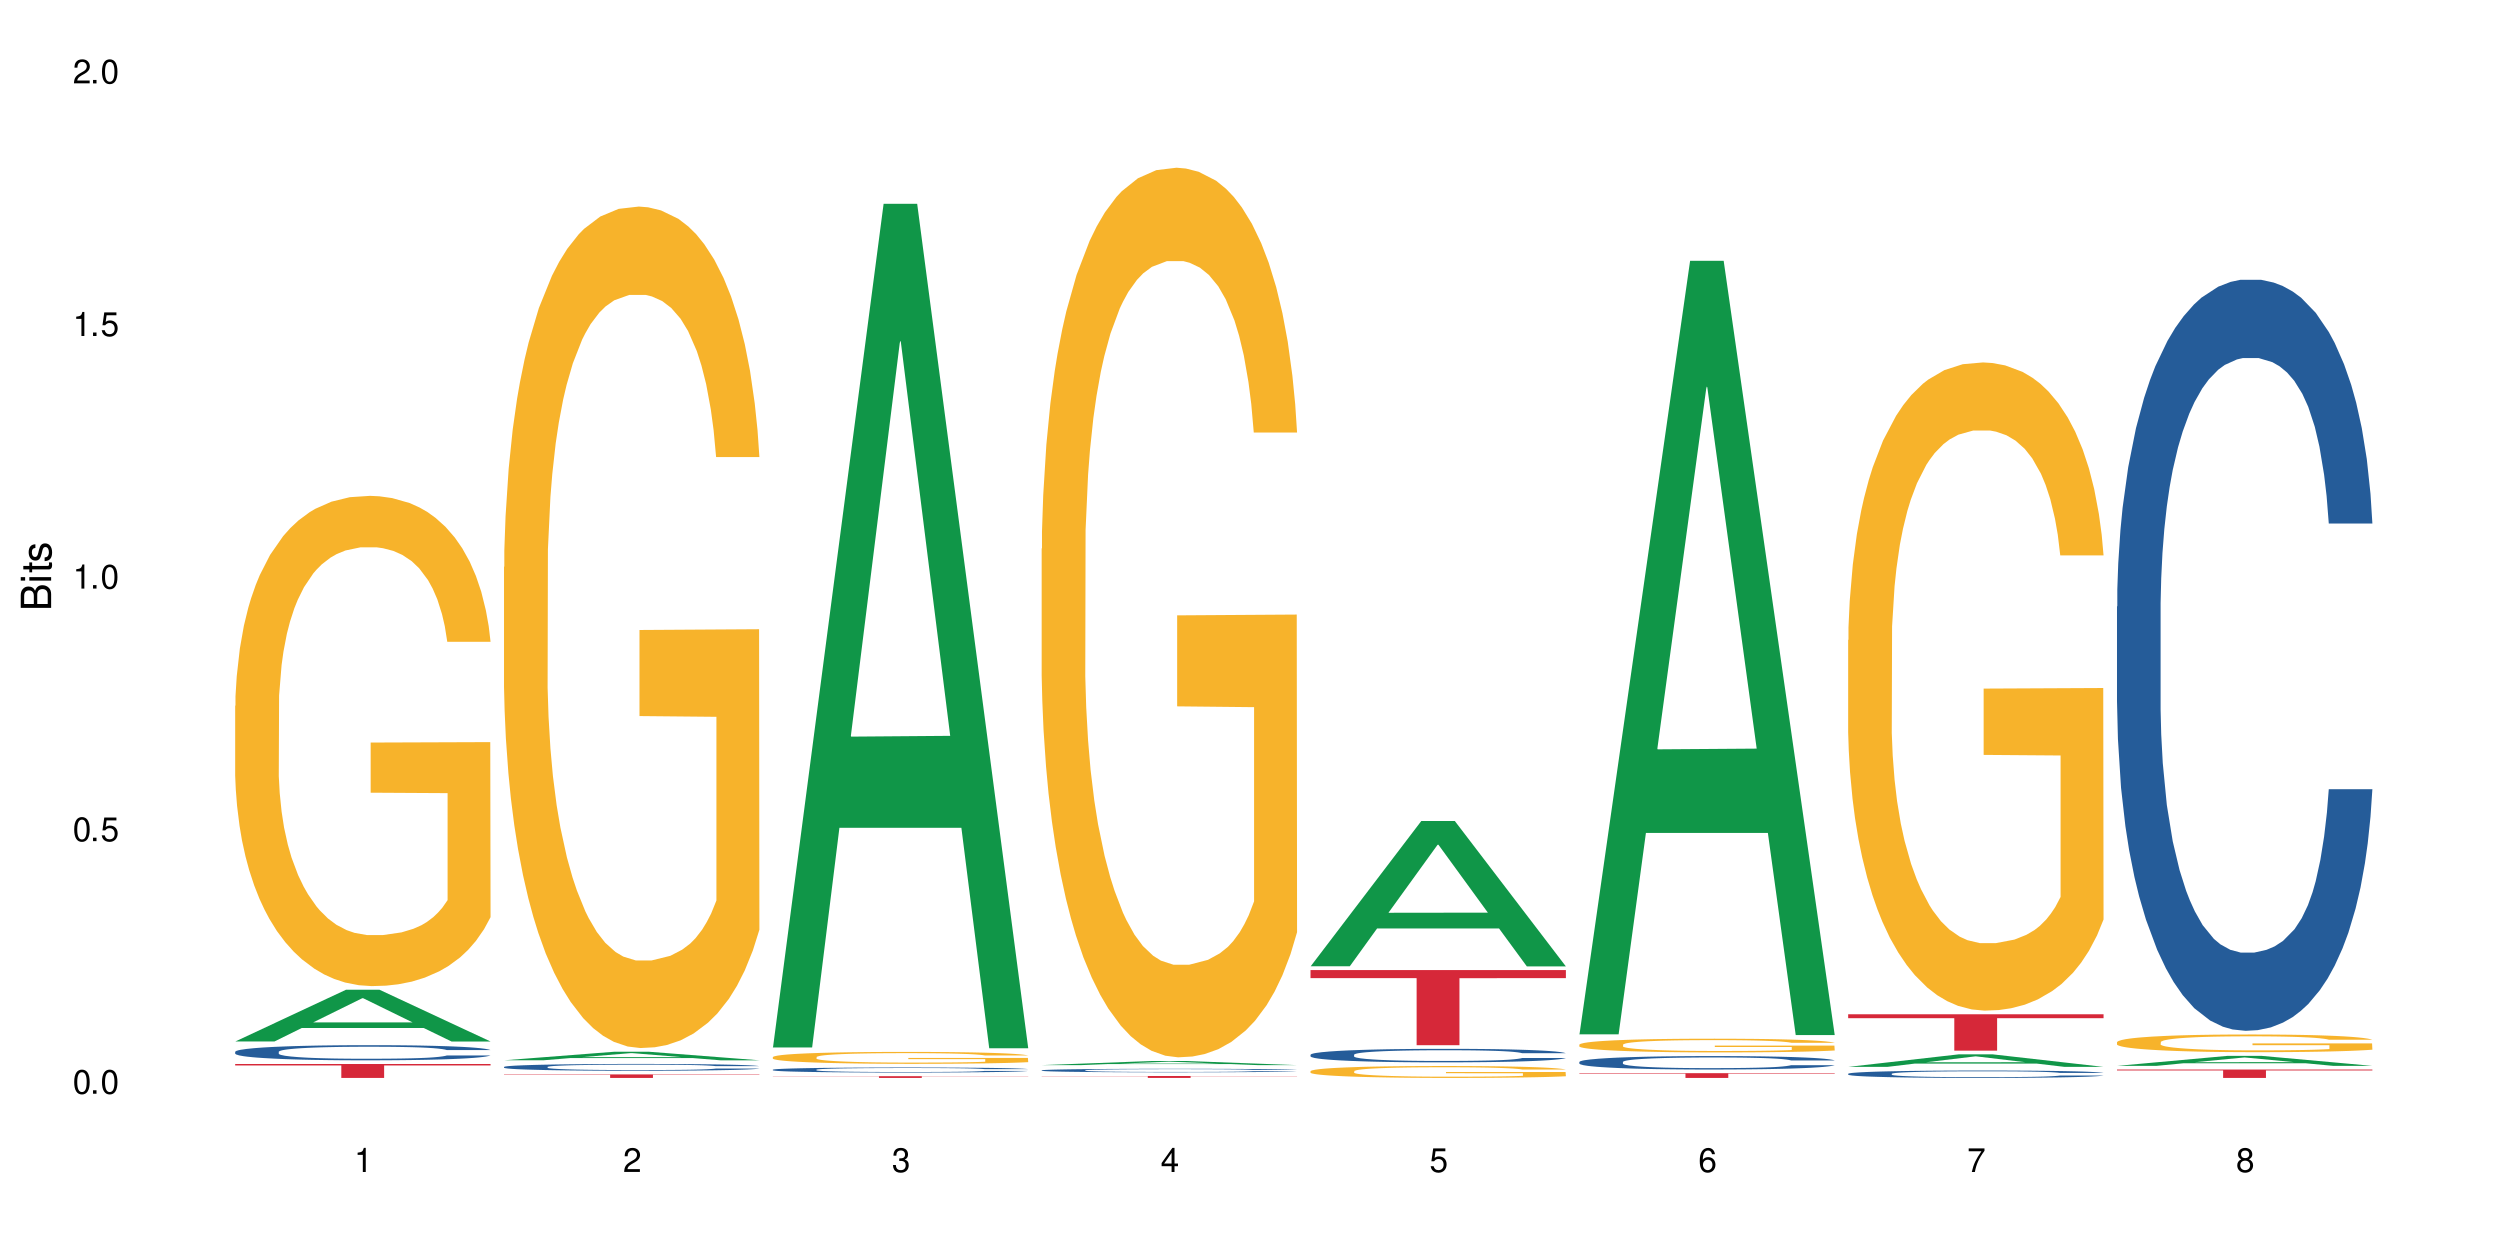 <?xml version="1.0" encoding="UTF-8"?>
<svg xmlns="http://www.w3.org/2000/svg" xmlns:xlink="http://www.w3.org/1999/xlink" width="720" height="360" viewBox="0 0 720 360">
<defs>
<g>
<g id="glyph-0-0">
</g>
<g id="glyph-0-1">
<path d="M 2.641 -6.938 C 2 -6.938 1.422 -6.656 1.078 -6.172 C 0.641 -5.562 0.406 -4.641 0.406 -3.359 C 0.406 -1.016 1.188 0.219 2.641 0.219 C 4.078 0.219 4.859 -1.016 4.859 -3.297 C 4.859 -4.641 4.656 -5.547 4.203 -6.172 C 3.844 -6.656 3.281 -6.938 2.641 -6.938 Z M 2.641 -6.188 C 3.547 -6.188 4 -5.25 4 -3.375 C 4 -1.406 3.562 -0.484 2.625 -0.484 C 1.734 -0.484 1.281 -1.438 1.281 -3.344 C 1.281 -5.25 1.734 -6.188 2.641 -6.188 Z M 2.641 -6.188 "/>
</g>
<g id="glyph-0-2">
<path d="M 1.828 -1 L 0.828 -1 L 0.828 0 L 1.828 0 Z M 1.828 -1 "/>
</g>
<g id="glyph-0-3">
<path d="M 4.562 -6.797 L 1.062 -6.797 L 0.547 -3.094 L 1.328 -3.094 C 1.719 -3.562 2.047 -3.734 2.578 -3.734 C 3.484 -3.734 4.062 -3.109 4.062 -2.094 C 4.062 -1.125 3.484 -0.531 2.578 -0.531 C 1.828 -0.531 1.375 -0.906 1.188 -1.672 L 0.328 -1.672 C 0.453 -1.109 0.547 -0.844 0.75 -0.594 C 1.125 -0.078 1.828 0.219 2.594 0.219 C 3.969 0.219 4.922 -0.781 4.922 -2.219 C 4.922 -3.562 4.031 -4.484 2.719 -4.484 C 2.25 -4.484 1.859 -4.359 1.469 -4.062 L 1.734 -5.969 L 4.562 -5.969 Z M 4.562 -6.797 "/>
</g>
<g id="glyph-0-4">
<path d="M 2.484 -4.938 L 2.484 0 L 3.328 0 L 3.328 -6.938 L 2.766 -6.938 C 2.469 -5.875 2.281 -5.734 0.984 -5.562 L 0.984 -4.938 Z M 2.484 -4.938 "/>
</g>
<g id="glyph-0-5">
<path d="M 4.859 -0.828 L 1.281 -0.828 C 1.359 -1.406 1.672 -1.781 2.5 -2.281 L 3.469 -2.828 C 4.406 -3.344 4.906 -4.062 4.906 -4.906 C 4.906 -5.484 4.672 -6.031 4.266 -6.406 C 3.859 -6.766 3.375 -6.938 2.719 -6.938 C 1.859 -6.938 1.219 -6.625 0.844 -6.031 C 0.609 -5.672 0.5 -5.234 0.484 -4.531 L 1.328 -4.531 C 1.359 -5.016 1.406 -5.281 1.531 -5.516 C 1.75 -5.938 2.188 -6.203 2.703 -6.203 C 3.469 -6.203 4.031 -5.641 4.031 -4.891 C 4.031 -4.344 3.719 -3.859 3.125 -3.516 L 2.234 -3 C 0.812 -2.172 0.406 -1.531 0.328 -0.016 L 4.859 -0.016 Z M 4.859 -0.828 "/>
</g>
<g id="glyph-0-6">
<path d="M 2.125 -3.188 L 2.578 -3.188 C 3.5 -3.188 3.984 -2.766 3.984 -1.922 C 3.984 -1.062 3.469 -0.531 2.594 -0.531 C 1.656 -0.531 1.203 -1 1.156 -2.016 L 0.312 -2.016 C 0.344 -1.453 0.438 -1.094 0.609 -0.781 C 0.953 -0.109 1.625 0.219 2.547 0.219 C 3.953 0.219 4.859 -0.625 4.859 -1.938 C 4.859 -2.828 4.516 -3.297 3.703 -3.594 C 4.344 -3.844 4.656 -4.328 4.656 -5.031 C 4.656 -6.219 3.875 -6.938 2.578 -6.938 C 1.203 -6.938 0.484 -6.172 0.453 -4.703 L 1.297 -4.703 C 1.312 -5.125 1.344 -5.359 1.453 -5.578 C 1.641 -5.969 2.062 -6.203 2.594 -6.203 C 3.344 -6.203 3.797 -5.75 3.797 -5 C 3.797 -4.516 3.609 -4.219 3.25 -4.047 C 3.016 -3.953 2.703 -3.922 2.125 -3.906 Z M 2.125 -3.188 "/>
</g>
<g id="glyph-0-7">
<path d="M 3.141 -1.672 L 3.141 0 L 3.984 0 L 3.984 -1.672 L 4.984 -1.672 L 4.984 -2.438 L 3.984 -2.438 L 3.984 -6.938 L 3.359 -6.938 L 0.266 -2.578 L 0.266 -1.672 Z M 3.141 -2.438 L 1 -2.438 L 3.141 -5.5 Z M 3.141 -2.438 "/>
</g>
<g id="glyph-0-8">
<path d="M 4.781 -5.125 C 4.609 -6.266 3.891 -6.938 2.844 -6.938 C 2.094 -6.938 1.422 -6.578 1.031 -5.953 C 0.594 -5.266 0.406 -4.422 0.406 -3.172 C 0.406 -2 0.578 -1.25 0.984 -0.641 C 1.359 -0.078 1.953 0.219 2.703 0.219 C 3.984 0.219 4.922 -0.75 4.922 -2.094 C 4.922 -3.375 4.062 -4.281 2.844 -4.281 C 2.172 -4.281 1.641 -4.031 1.281 -3.516 C 1.281 -5.234 1.828 -6.188 2.797 -6.188 C 3.391 -6.188 3.797 -5.797 3.938 -5.125 Z M 2.734 -3.531 C 3.547 -3.531 4.062 -2.953 4.062 -2.031 C 4.062 -1.156 3.484 -0.531 2.703 -0.531 C 1.922 -0.531 1.328 -1.188 1.328 -2.078 C 1.328 -2.938 1.906 -3.531 2.734 -3.531 Z M 2.734 -3.531 "/>
</g>
<g id="glyph-0-9">
<path d="M 4.984 -6.797 L 0.438 -6.797 L 0.438 -5.969 L 4.109 -5.969 C 2.5 -3.656 1.828 -2.234 1.328 0 L 2.219 0 C 2.594 -2.172 3.453 -4.047 4.984 -6.094 Z M 4.984 -6.797 "/>
</g>
<g id="glyph-0-10">
<path d="M 3.75 -3.656 C 4.469 -4.094 4.688 -4.438 4.688 -5.078 C 4.688 -6.172 3.844 -6.938 2.641 -6.938 C 1.438 -6.938 0.594 -6.172 0.594 -5.094 C 0.594 -4.438 0.812 -4.094 1.516 -3.656 C 0.734 -3.266 0.359 -2.703 0.359 -1.922 C 0.359 -0.656 1.281 0.219 2.641 0.219 C 3.984 0.219 4.922 -0.656 4.922 -1.922 C 4.922 -2.703 4.531 -3.266 3.75 -3.656 Z M 2.641 -6.188 C 3.359 -6.188 3.812 -5.75 3.812 -5.062 C 3.812 -4.406 3.344 -3.984 2.641 -3.984 C 1.922 -3.984 1.453 -4.406 1.453 -5.078 C 1.453 -5.75 1.922 -6.188 2.641 -6.188 Z M 2.641 -3.266 C 3.484 -3.266 4.062 -2.719 4.062 -1.906 C 4.062 -1.078 3.484 -0.531 2.625 -0.531 C 1.797 -0.531 1.219 -1.094 1.219 -1.906 C 1.219 -2.719 1.781 -3.266 2.641 -3.266 Z M 2.641 -3.266 "/>
</g>
<g id="glyph-1-0">
</g>
<g id="glyph-1-1">
<path d="M 0 -0.953 L 0 -4.891 C 0 -5.719 -0.234 -6.344 -0.734 -6.797 C -1.188 -7.234 -1.812 -7.469 -2.5 -7.469 C -3.547 -7.469 -4.188 -7 -4.625 -5.875 C -4.984 -6.688 -5.625 -7.094 -6.531 -7.094 C -7.172 -7.094 -7.734 -6.859 -8.141 -6.391 C -8.562 -5.922 -8.75 -5.344 -8.75 -4.5 L -8.75 -0.953 Z M -4.984 -2.062 L -7.766 -2.062 L -7.766 -4.219 C -7.766 -4.844 -7.688 -5.203 -7.453 -5.5 C -7.219 -5.812 -6.859 -5.969 -6.375 -5.969 C -5.891 -5.969 -5.531 -5.812 -5.297 -5.5 C -5.062 -5.203 -4.984 -4.844 -4.984 -4.219 Z M -0.984 -2.062 L -4 -2.062 L -4 -4.781 C -4 -5.766 -3.438 -6.359 -2.484 -6.359 C -1.547 -6.359 -0.984 -5.766 -0.984 -4.781 Z M -0.984 -2.062 "/>
</g>
<g id="glyph-1-2">
<path d="M -6.281 -1.797 L -6.281 -0.797 L 0 -0.797 L 0 -1.797 Z M -8.75 -1.797 L -8.75 -0.797 L -7.484 -0.797 L -7.484 -1.797 Z M -8.75 -1.797 "/>
</g>
<g id="glyph-1-3">
<path d="M -6.281 -3.047 L -6.281 -2.016 L -8.016 -2.016 L -8.016 -1.016 L -6.281 -1.016 L -6.281 -0.172 L -5.469 -0.172 L -5.469 -1.016 L -0.719 -1.016 C -0.078 -1.016 0.281 -1.453 0.281 -2.234 C 0.281 -2.5 0.25 -2.719 0.188 -3.047 L -0.641 -3.047 C -0.609 -2.906 -0.594 -2.766 -0.594 -2.562 C -0.594 -2.141 -0.719 -2.016 -1.156 -2.016 L -5.469 -2.016 L -5.469 -3.047 Z M -6.281 -3.047 "/>
</g>
<g id="glyph-1-4">
<path d="M -4.531 -5.25 C -5.766 -5.25 -6.469 -4.422 -6.469 -2.969 C -6.469 -1.516 -5.719 -0.562 -4.547 -0.562 C -3.562 -0.562 -3.094 -1.062 -2.734 -2.562 L -2.516 -3.484 C -2.344 -4.188 -2.094 -4.469 -1.641 -4.469 C -1.047 -4.469 -0.641 -3.875 -0.641 -3 C -0.641 -2.453 -0.797 -2 -1.062 -1.75 C -1.25 -1.594 -1.422 -1.531 -1.875 -1.469 L -1.875 -0.406 C -0.422 -0.453 0.281 -1.266 0.281 -2.922 C 0.281 -4.5 -0.5 -5.516 -1.719 -5.516 C -2.656 -5.516 -3.172 -4.984 -3.469 -3.734 L -3.703 -2.766 C -3.891 -1.953 -4.156 -1.609 -4.594 -1.609 C -5.188 -1.609 -5.547 -2.125 -5.547 -2.938 C -5.547 -3.75 -5.203 -4.172 -4.531 -4.203 Z M -4.531 -5.25 "/>
</g>
</g>
</defs>
<rect x="-72" y="-36" width="864" height="432" fill="rgb(100%, 100%, 100%)" fill-opacity="1"/>
<path fill-rule="nonzero" fill="rgb(6.275%, 58.824%, 28.235%)" fill-opacity="1" d="M 67.73 299.945 L 67.809 299.93 L 99.637 285.051 L 109.301 285.051 L 141.281 299.957 L 130.047 299.957 L 122.031 296.066 L 86.906 296.066 L 79.047 299.945 L 67.73 299.945 L 90.285 294.457 L 118.809 294.445 L 104.586 287.488 L 104.43 287.473 L 104.27 287.516 L 90.207 294.445 L 90.285 294.457 Z M 67.73 299.945 "/>
<path fill-rule="nonzero" fill="rgb(14.51%, 36.078%, 60%)" fill-opacity="1" d="M 67.73 302.91 L 67.82 302.906 L 67.82 302.809 L 68.09 302.656 L 68.719 302.465 L 69.344 302.336 L 70.961 302.098 L 73.203 301.871 L 75.535 301.695 L 77.238 301.594 L 78.766 301.512 L 82.262 301.367 L 84.504 301.289 L 86.926 301.223 L 89.887 301.156 L 92.039 301.113 L 96.883 301.051 L 100.469 301.023 L 103.25 301.012 L 109.262 301.012 L 112.848 301.027 L 115.449 301.047 L 118.32 301.078 L 120.742 301.113 L 124.957 301.203 L 128.727 301.312 L 130.43 301.379 L 133.121 301.5 L 135.184 301.621 L 136.617 301.727 L 138.234 301.871 L 139.668 302.051 L 140.746 302.254 L 141.281 302.426 L 128.727 302.426 L 128.098 302.266 L 127.379 302.145 L 126.035 301.98 L 124.688 301.863 L 122.805 301.75 L 121.102 301.672 L 118.77 301.598 L 116.707 301.551 L 114.555 301.512 L 112.488 301.488 L 108.543 301.465 L 103.969 301.465 L 102.266 301.473 L 98.766 301.504 L 96.883 301.535 L 94.191 301.59 L 92.309 301.641 L 90.066 301.719 L 88.539 301.789 L 86.656 301.891 L 85.312 301.984 L 83.785 302.117 L 82.891 302.215 L 82.082 302.328 L 81.363 302.457 L 80.828 302.598 L 80.469 302.746 L 80.289 302.891 L 80.289 303.508 L 80.469 303.652 L 80.918 303.816 L 82.082 304.062 L 83.785 304.273 L 85.762 304.441 L 87.645 304.559 L 88.719 304.617 L 90.156 304.68 L 92.398 304.758 L 95.629 304.84 L 97.512 304.871 L 100.383 304.902 L 103.34 304.918 L 107.289 304.918 L 110.785 304.902 L 113.117 304.883 L 115.539 304.852 L 118.859 304.785 L 120.922 304.719 L 122.715 304.645 L 124.062 304.566 L 124.957 304.504 L 126.305 304.379 L 127.379 304.246 L 128.188 304.105 L 128.727 303.969 L 141.281 303.969 L 140.746 304.129 L 139.938 304.285 L 139.129 304.402 L 137.875 304.539 L 136.441 304.664 L 134.375 304.805 L 132.672 304.895 L 130.43 304.996 L 128.367 305.07 L 126.125 305.137 L 122.805 305.219 L 120.652 305.258 L 118.32 305.293 L 115.539 305.324 L 112.043 305.355 L 108.273 305.371 L 104.777 305.375 L 101.008 305.367 L 98.227 305.352 L 94.551 305.312 L 89.977 305.242 L 86.656 305.168 L 84.055 305.09 L 81.812 305.012 L 79.301 304.902 L 76.074 304.727 L 74.098 304.594 L 72.754 304.48 L 71.23 304.324 L 70.152 304.184 L 68.898 303.961 L 68 303.68 L 67.73 303.461 Z M 67.73 302.91 "/>
<path fill-rule="nonzero" fill="rgb(96.863%, 70.196%, 16.863%)" fill-opacity="1" d="M 67.73 203.281 L 67.82 203.152 L 67.82 200.574 L 68.18 194.77 L 69.078 186.777 L 70.242 180.199 L 71.5 175.043 L 72.305 172.336 L 73.652 168.465 L 74.816 165.629 L 77.777 159.828 L 81.543 154.41 L 83.609 152.09 L 85.941 149.898 L 89.258 147.449 L 90.785 146.547 L 95.449 144.484 L 100.738 143.191 L 106.57 142.805 L 109.262 142.934 L 112.938 143.449 L 117.961 144.871 L 120.832 146.16 L 123.074 147.449 L 125.406 149.125 L 128.277 151.703 L 130.969 154.797 L 133.121 157.895 L 135.273 161.762 L 137.066 165.887 L 138.594 170.398 L 139.938 175.816 L 140.746 180.328 L 141.281 184.844 L 128.816 184.844 L 128.098 180.328 L 127.289 176.848 L 125.945 172.594 L 124.598 169.496 L 123.254 167.047 L 120.742 163.695 L 118.59 161.633 L 115.898 159.828 L 113.297 158.668 L 110.336 157.895 L 108.543 157.637 L 103.789 157.637 L 99.484 158.539 L 96.973 159.57 L 95.18 160.602 L 92.668 162.535 L 91.141 164.082 L 90.246 165.113 L 87.555 169.109 L 85.762 172.723 L 84.773 175.172 L 83.52 179.039 L 82.621 182.52 L 81.633 187.68 L 81.098 191.547 L 80.379 200.316 L 80.289 223.523 L 80.559 228.426 L 81.098 233.711 L 81.812 238.352 L 82.891 243.254 L 83.965 246.992 L 85.852 252.02 L 87.465 255.375 L 88.719 257.566 L 91.141 261.047 L 92.129 262.207 L 94.461 264.527 L 96.883 266.336 L 99.844 267.883 L 102.086 268.656 L 105.672 269.301 L 110.246 269.301 L 115.629 268.527 L 119.039 267.496 L 121.371 266.465 L 122.895 265.559 L 124.777 264.141 L 126.125 262.852 L 127.379 261.434 L 128.906 259.242 L 128.906 228.426 L 106.75 228.297 L 106.75 213.855 L 141.195 213.727 L 141.281 264.141 L 139.398 267.625 L 137.066 270.977 L 134.824 273.555 L 132.492 275.746 L 129.176 278.195 L 126.484 279.746 L 122.355 281.551 L 118.59 282.711 L 114.645 283.484 L 111.145 283.871 L 107.02 284 L 103.34 283.742 L 99.395 282.969 L 96.254 281.938 L 93.383 280.648 L 90.516 278.969 L 86.926 276.262 L 84.594 274.07 L 82.172 271.363 L 79.75 268.141 L 77.598 264.656 L 76.164 261.949 L 74.727 258.855 L 73.203 254.988 L 71.766 250.602 L 70.691 246.605 L 69.703 242.094 L 68.988 237.836 L 68.27 232.035 L 67.91 227.395 L 67.73 223.395 Z M 67.73 203.281 "/>
<path fill-rule="nonzero" fill="rgb(83.922%, 15.686%, 22.353%)" fill-opacity="1" d="M 67.73 306.426 L 141.281 306.426 L 141.281 306.855 L 110.629 306.859 L 110.629 310.445 L 98.297 310.445 L 98.297 306.863 L 98.117 306.855 L 67.73 306.855 Z M 67.73 306.426 "/>
<path fill-rule="nonzero" fill="rgb(6.275%, 58.824%, 28.235%)" fill-opacity="1" d="M 145.156 305.363 L 145.234 305.359 L 177.059 302.891 L 186.723 302.891 L 218.707 305.367 L 207.469 305.367 L 199.453 304.719 L 164.328 304.719 L 156.469 305.363 L 145.156 305.363 L 167.707 304.453 L 196.23 304.449 L 182.008 303.293 L 181.852 303.293 L 181.695 303.297 L 167.629 304.449 L 167.707 304.453 Z M 145.156 305.363 "/>
<path fill-rule="nonzero" fill="rgb(14.51%, 36.078%, 60%)" fill-opacity="1" d="M 145.156 307.27 L 145.242 307.27 L 145.242 307.227 L 145.512 307.156 L 146.141 307.07 L 146.77 307.012 L 148.383 306.906 L 150.625 306.805 L 152.957 306.727 L 154.664 306.68 L 156.188 306.645 L 159.684 306.578 L 161.93 306.543 L 164.352 306.512 L 167.309 306.484 L 169.461 306.465 L 174.305 306.438 L 177.895 306.422 L 180.676 306.418 L 186.684 306.418 L 190.273 306.426 L 192.875 306.434 L 195.742 306.449 L 198.164 306.465 L 202.383 306.504 L 206.148 306.555 L 207.852 306.582 L 210.543 306.637 L 212.605 306.691 L 214.043 306.738 L 215.656 306.805 L 217.094 306.887 L 218.168 306.977 L 218.707 307.055 L 206.148 307.055 L 205.52 306.984 L 204.805 306.926 L 203.457 306.855 L 202.113 306.801 L 200.23 306.75 L 198.523 306.715 L 196.191 306.68 L 194.129 306.66 L 191.977 306.645 L 189.914 306.633 L 185.969 306.621 L 181.391 306.621 L 179.688 306.625 L 176.191 306.641 L 174.305 306.652 L 171.613 306.68 L 169.73 306.703 L 167.488 306.738 L 165.965 306.766 L 164.082 306.812 L 162.734 306.855 L 161.211 306.914 L 160.312 306.961 L 159.508 307.008 L 158.789 307.07 L 158.25 307.133 L 157.891 307.199 L 157.711 307.262 L 157.711 307.539 L 157.891 307.605 L 158.34 307.68 L 159.508 307.789 L 161.211 307.883 L 163.184 307.957 L 165.066 308.012 L 166.145 308.039 L 167.578 308.066 L 169.82 308.102 L 173.051 308.137 L 174.934 308.152 L 177.805 308.168 L 180.766 308.172 L 184.711 308.172 L 188.211 308.168 L 190.543 308.156 L 192.965 308.145 L 196.281 308.113 L 198.344 308.086 L 200.141 308.051 L 201.484 308.016 L 202.383 307.988 L 203.727 307.934 L 204.805 307.871 L 205.609 307.809 L 206.148 307.746 L 218.707 307.746 L 218.168 307.82 L 217.359 307.891 L 216.555 307.941 L 215.297 308.004 L 213.863 308.059 L 211.801 308.121 L 210.094 308.164 L 207.852 308.207 L 205.789 308.242 L 203.547 308.273 L 200.23 308.309 L 198.074 308.324 L 195.742 308.344 L 192.965 308.355 L 189.465 308.367 L 185.699 308.375 L 182.199 308.379 L 178.434 308.375 L 175.652 308.367 L 171.973 308.352 L 167.398 308.32 L 164.082 308.285 L 161.48 308.25 L 159.238 308.215 L 156.727 308.168 L 153.496 308.086 L 151.523 308.027 L 150.176 307.977 L 148.652 307.906 L 147.574 307.844 L 146.32 307.742 L 145.422 307.617 L 145.156 307.52 Z M 145.156 307.27 "/>
<path fill-rule="nonzero" fill="rgb(96.863%, 70.196%, 16.863%)" fill-opacity="1" d="M 145.156 163.289 L 145.242 163.066 L 145.242 158.641 L 145.602 148.68 L 146.5 134.957 L 147.664 123.672 L 148.922 114.816 L 149.73 110.172 L 151.074 103.531 L 152.242 98.66 L 155.199 88.703 L 158.969 79.406 L 161.031 75.422 L 163.363 71.66 L 166.684 67.453 L 168.207 65.906 L 172.871 62.363 L 178.164 60.152 L 183.992 59.488 L 186.684 59.707 L 190.363 60.594 L 195.387 63.027 L 198.254 65.242 L 200.496 67.453 L 202.828 70.332 L 205.699 74.758 L 208.391 80.07 L 210.543 85.383 L 212.695 92.023 L 214.492 99.105 L 216.016 106.852 L 217.359 116.145 L 218.168 123.891 L 218.707 131.641 L 206.238 131.641 L 205.52 123.891 L 204.715 117.918 L 203.367 110.613 L 202.023 105.301 L 200.676 101.098 L 198.164 95.34 L 196.012 91.801 L 193.32 88.703 L 190.723 86.711 L 187.762 85.383 L 185.969 84.941 L 181.211 84.941 L 176.906 86.488 L 174.395 88.258 L 172.602 90.031 L 170.09 93.352 L 168.566 96.004 L 167.668 97.777 L 164.977 104.637 L 163.184 110.836 L 162.195 115.039 L 160.941 121.68 L 160.043 127.656 L 159.059 136.508 L 158.52 143.148 L 157.801 158.199 L 157.711 198.035 L 157.98 206.445 L 158.52 215.52 L 159.238 223.488 L 160.312 231.898 L 161.391 238.316 L 163.273 246.949 L 164.887 252.703 L 166.145 256.465 L 168.566 262.441 L 169.551 264.434 L 171.883 268.418 L 174.305 271.516 L 177.266 274.172 L 179.508 275.5 L 183.098 276.605 L 187.672 276.605 L 193.055 275.277 L 196.461 273.508 L 198.793 271.738 L 200.32 270.188 L 202.203 267.754 L 203.547 265.539 L 204.805 263.105 L 206.328 259.344 L 206.328 206.445 L 184.172 206.227 L 184.172 181.438 L 218.617 181.215 L 218.707 267.754 L 216.824 273.73 L 214.492 279.484 L 212.25 283.91 L 209.918 287.672 L 206.598 291.879 L 203.906 294.531 L 199.781 297.633 L 196.012 299.625 L 192.066 300.953 L 188.566 301.617 L 184.441 301.836 L 180.766 301.395 L 176.816 300.066 L 173.68 298.297 L 170.809 296.082 L 167.938 293.203 L 164.352 288.559 L 162.016 284.793 L 159.594 280.148 L 157.172 274.613 L 155.02 268.637 L 153.586 263.992 L 152.152 258.68 L 150.625 252.039 L 149.191 244.516 L 148.113 237.652 L 147.129 229.906 L 146.41 222.602 L 145.691 212.645 L 145.332 204.676 L 145.156 197.816 Z M 145.156 163.289 "/>
<path fill-rule="nonzero" fill="rgb(83.922%, 15.686%, 22.353%)" fill-opacity="1" d="M 145.156 309.43 L 218.707 309.43 L 218.707 309.539 L 188.051 309.539 L 188.051 310.445 L 175.719 310.445 L 175.719 309.539 L 145.156 309.539 Z M 145.156 309.43 "/>
<path fill-rule="nonzero" fill="rgb(6.275%, 58.824%, 28.235%)" fill-opacity="1" d="M 222.578 301.668 L 222.656 301.438 L 254.48 58.691 L 264.148 58.691 L 296.129 301.895 L 284.895 301.895 L 276.879 238.41 L 241.75 238.41 L 233.895 301.668 L 222.578 301.668 L 245.129 212.148 L 273.656 211.922 L 259.434 98.426 L 259.273 98.195 L 259.117 98.883 L 245.051 211.922 L 245.129 212.148 Z M 222.578 301.668 "/>
<path fill-rule="nonzero" fill="rgb(14.51%, 36.078%, 60%)" fill-opacity="1" d="M 222.578 308.07 L 222.668 308.066 L 222.668 308.035 L 222.938 307.984 L 223.562 307.922 L 224.191 307.879 L 225.809 307.801 L 228.051 307.727 L 230.383 307.668 L 232.086 307.633 L 233.609 307.605 L 237.109 307.555 L 239.352 307.531 L 241.773 307.508 L 244.734 307.484 L 246.887 307.473 L 251.73 307.453 L 255.316 307.441 L 258.098 307.438 L 264.109 307.438 L 267.695 307.445 L 270.297 307.449 L 273.168 307.461 L 275.59 307.473 L 279.805 307.504 L 283.57 307.539 L 285.277 307.559 L 287.969 307.602 L 290.031 307.641 L 291.465 307.676 L 293.082 307.727 L 294.516 307.785 L 295.59 307.852 L 296.129 307.91 L 283.57 307.91 L 282.945 307.855 L 282.227 307.816 L 280.883 307.762 L 279.535 307.723 L 277.652 307.684 L 275.949 307.66 L 273.617 307.633 L 271.551 307.617 L 269.398 307.605 L 267.336 307.598 L 263.391 307.59 L 258.816 307.59 L 257.109 307.594 L 253.613 307.602 L 251.73 307.613 L 249.039 307.629 L 247.156 307.648 L 244.914 307.676 L 243.387 307.695 L 241.504 307.73 L 240.16 307.762 L 238.633 307.805 L 237.738 307.84 L 236.93 307.875 L 236.211 307.918 L 235.672 307.965 L 235.316 308.016 L 235.137 308.062 L 235.137 308.27 L 235.316 308.316 L 235.762 308.371 L 236.93 308.453 L 238.633 308.523 L 240.605 308.578 L 242.492 308.617 L 243.566 308.637 L 245.004 308.66 L 247.246 308.684 L 250.473 308.711 L 252.355 308.723 L 255.227 308.734 L 258.188 308.738 L 262.133 308.738 L 265.633 308.734 L 267.965 308.727 L 270.387 308.715 L 273.707 308.691 L 275.77 308.672 L 277.562 308.648 L 278.906 308.621 L 279.805 308.602 L 281.148 308.559 L 282.227 308.516 L 283.035 308.469 L 283.57 308.422 L 296.129 308.422 L 295.59 308.477 L 294.785 308.527 L 293.977 308.566 L 292.723 308.613 L 291.285 308.652 L 289.223 308.699 L 287.52 308.73 L 285.277 308.762 L 283.215 308.789 L 280.973 308.812 L 277.652 308.836 L 275.5 308.852 L 273.168 308.863 L 270.387 308.875 L 266.887 308.883 L 263.121 308.887 L 259.621 308.891 L 255.855 308.887 L 253.074 308.883 L 249.398 308.871 L 244.824 308.844 L 241.504 308.82 L 238.902 308.797 L 236.66 308.77 L 234.148 308.734 L 230.918 308.676 L 228.945 308.629 L 227.602 308.594 L 226.074 308.539 L 225 308.492 L 223.742 308.418 L 222.848 308.324 L 222.578 308.254 Z M 222.578 308.07 "/>
<path fill-rule="nonzero" fill="rgb(96.863%, 70.196%, 16.863%)" fill-opacity="1" d="M 222.578 304.422 L 222.668 304.418 L 222.668 304.355 L 223.027 304.215 L 223.922 304.02 L 225.09 303.859 L 226.344 303.734 L 227.152 303.668 L 228.496 303.574 L 229.664 303.504 L 232.625 303.363 L 236.391 303.23 L 238.453 303.176 L 240.785 303.121 L 244.105 303.062 L 245.629 303.039 L 250.293 302.988 L 255.586 302.957 L 261.418 302.949 L 264.109 302.953 L 267.785 302.965 L 272.809 303 L 275.68 303.031 L 277.922 303.062 L 280.254 303.102 L 283.125 303.164 L 285.816 303.242 L 287.969 303.316 L 290.121 303.41 L 291.914 303.512 L 293.438 303.621 L 294.785 303.754 L 295.59 303.863 L 296.129 303.973 L 283.66 303.973 L 282.945 303.863 L 282.137 303.777 L 280.793 303.672 L 279.445 303.598 L 278.102 303.539 L 275.59 303.457 L 273.438 303.406 L 270.746 303.363 L 268.145 303.336 L 265.184 303.316 L 263.391 303.309 L 258.637 303.309 L 254.332 303.332 L 251.82 303.355 L 250.023 303.383 L 247.512 303.43 L 245.988 303.465 L 245.094 303.492 L 242.402 303.59 L 240.605 303.676 L 239.621 303.738 L 238.363 303.832 L 237.469 303.914 L 236.48 304.039 L 235.941 304.137 L 235.227 304.348 L 235.137 304.914 L 235.406 305.031 L 235.941 305.16 L 236.66 305.273 L 237.738 305.395 L 238.812 305.484 L 240.695 305.605 L 242.312 305.688 L 243.566 305.742 L 245.988 305.828 L 246.977 305.855 L 249.309 305.91 L 251.73 305.957 L 254.691 305.992 L 256.934 306.012 L 260.52 306.027 L 265.094 306.027 L 270.477 306.008 L 273.887 305.984 L 276.219 305.957 L 277.742 305.938 L 279.625 305.902 L 280.973 305.871 L 282.227 305.836 L 283.75 305.781 L 283.75 305.031 L 261.598 305.031 L 261.598 304.68 L 296.039 304.676 L 296.129 305.902 L 294.246 305.988 L 291.914 306.07 L 289.672 306.133 L 287.34 306.184 L 284.02 306.246 L 281.328 306.281 L 277.203 306.324 L 273.438 306.355 L 269.488 306.371 L 265.992 306.383 L 261.867 306.387 L 258.188 306.379 L 254.242 306.359 L 251.102 306.336 L 248.23 306.305 L 245.359 306.262 L 241.773 306.195 L 239.441 306.145 L 237.02 306.078 L 234.598 306 L 232.445 305.914 L 231.008 305.848 L 229.574 305.773 L 228.051 305.68 L 226.613 305.574 L 225.539 305.477 L 224.551 305.367 L 223.832 305.262 L 223.117 305.121 L 222.758 305.008 L 222.578 304.91 Z M 222.578 304.422 "/>
<path fill-rule="nonzero" fill="rgb(83.922%, 15.686%, 22.353%)" fill-opacity="1" d="M 222.578 309.941 L 296.129 309.941 L 296.129 309.996 L 265.477 309.996 L 265.477 310.445 L 253.141 310.445 L 253.141 309.996 L 222.578 309.996 Z M 222.578 309.941 "/>
<path fill-rule="nonzero" fill="rgb(6.275%, 58.824%, 28.235%)" fill-opacity="1" d="M 300 306.758 L 300.078 306.754 L 331.906 305.562 L 341.57 305.562 L 373.555 306.758 L 362.316 306.758 L 354.301 306.445 L 319.176 306.445 L 311.316 306.758 L 300 306.758 L 322.555 306.316 L 351.078 306.316 L 336.855 305.758 L 336.699 305.758 L 336.543 305.762 L 322.477 306.316 L 322.555 306.316 Z M 300 306.758 "/>
<path fill-rule="nonzero" fill="rgb(14.51%, 36.078%, 60%)" fill-opacity="1" d="M 300 308.254 L 300.09 308.25 L 300.09 308.23 L 300.359 308.195 L 300.988 308.148 L 301.617 308.117 L 303.23 308.062 L 305.473 308.012 L 307.805 307.969 L 309.508 307.945 L 311.035 307.926 L 314.531 307.895 L 316.773 307.875 L 319.195 307.859 L 322.156 307.844 L 324.309 307.836 L 329.152 307.82 L 332.742 307.812 L 341.531 307.812 L 345.117 307.816 L 347.719 307.82 L 350.59 307.828 L 353.012 307.836 L 357.227 307.855 L 360.996 307.883 L 362.699 307.895 L 365.391 307.926 L 367.453 307.953 L 368.891 307.977 L 370.504 308.012 L 371.938 308.055 L 373.016 308.102 L 373.555 308.141 L 360.996 308.141 L 360.367 308.102 L 359.648 308.074 L 358.305 308.035 L 356.961 308.008 L 355.074 307.984 L 353.371 307.965 L 351.039 307.945 L 348.977 307.938 L 346.824 307.926 L 344.762 307.922 L 340.812 307.918 L 334.535 307.918 L 331.035 307.926 L 329.152 307.934 L 326.461 307.945 L 324.578 307.957 L 322.336 307.977 L 320.812 307.992 L 318.926 308.016 L 317.582 308.039 L 316.059 308.066 L 315.16 308.09 L 314.352 308.117 L 313.637 308.148 L 313.098 308.18 L 312.738 308.215 L 312.559 308.246 L 312.559 308.391 L 312.738 308.426 L 313.188 308.465 L 314.352 308.52 L 316.059 308.57 L 318.031 308.609 L 319.914 308.637 L 320.992 308.648 L 322.426 308.664 L 324.668 308.684 L 327.898 308.703 L 329.781 308.707 L 332.652 308.715 L 335.609 308.719 L 339.559 308.719 L 343.055 308.715 L 345.387 308.711 L 347.809 308.703 L 351.129 308.688 L 353.191 308.672 L 354.984 308.656 L 356.332 308.637 L 357.227 308.625 L 358.574 308.594 L 359.648 308.562 L 360.457 308.531 L 360.996 308.5 L 373.555 308.5 L 373.016 308.535 L 372.207 308.574 L 371.402 308.598 L 370.145 308.633 L 368.711 308.66 L 366.645 308.691 L 364.941 308.715 L 362.699 308.738 L 360.637 308.754 L 358.395 308.77 L 355.074 308.789 L 352.922 308.797 L 350.59 308.809 L 347.809 308.812 L 344.312 308.82 L 340.543 308.824 L 333.277 308.824 L 330.5 308.82 L 326.82 308.812 L 322.246 308.793 L 318.926 308.777 L 316.324 308.758 L 314.082 308.742 L 311.57 308.715 L 308.344 308.676 L 306.371 308.645 L 305.023 308.617 L 303.5 308.582 L 302.422 308.551 L 301.168 308.496 L 300.27 308.43 L 300 308.379 Z M 300 308.254 "/>
<path fill-rule="nonzero" fill="rgb(96.863%, 70.196%, 16.863%)" fill-opacity="1" d="M 300 158.039 L 300.09 157.805 L 300.09 153.125 L 300.449 142.594 L 301.348 128.09 L 302.512 116.156 L 303.77 106.797 L 304.574 101.883 L 305.922 94.863 L 307.086 89.715 L 310.047 79.188 L 313.816 69.359 L 315.879 65.148 L 318.211 61.168 L 321.527 56.723 L 323.055 55.086 L 327.719 51.344 L 333.012 49.004 L 338.84 48.301 L 341.531 48.535 L 345.207 49.469 L 350.23 52.043 L 353.102 54.383 L 355.344 56.723 L 357.676 59.766 L 360.547 64.445 L 363.238 70.062 L 365.391 75.676 L 367.543 82.695 L 369.336 90.184 L 370.863 98.371 L 372.207 108.199 L 373.016 116.391 L 373.555 124.578 L 361.086 124.578 L 360.367 116.391 L 359.559 110.07 L 358.215 102.352 L 356.871 96.734 L 355.523 92.289 L 353.012 86.207 L 350.859 82.461 L 348.168 79.188 L 345.566 77.078 L 342.609 75.676 L 340.812 75.207 L 336.059 75.207 L 331.754 76.848 L 329.242 78.719 L 327.449 80.59 L 324.938 84.098 L 323.414 86.906 L 322.516 88.777 L 319.824 96.031 L 318.031 102.586 L 317.043 107.031 L 315.789 114.051 L 314.891 120.367 L 313.902 129.727 L 313.367 136.746 L 312.648 152.656 L 312.559 194.773 L 312.828 203.664 L 313.367 213.258 L 314.082 221.68 L 315.16 230.574 L 316.234 237.359 L 318.121 246.484 L 319.734 252.566 L 320.992 256.543 L 323.414 262.863 L 324.398 264.969 L 326.73 269.18 L 329.152 272.457 L 332.113 275.262 L 334.355 276.668 L 337.941 277.836 L 342.52 277.836 L 347.898 276.434 L 351.309 274.562 L 353.641 272.688 L 355.164 271.051 L 357.047 268.477 L 358.395 266.137 L 359.648 263.562 L 361.176 259.586 L 361.176 203.664 L 339.02 203.43 L 339.02 177.223 L 373.465 176.992 L 373.555 268.477 L 371.668 274.797 L 369.336 280.879 L 367.094 285.559 L 364.762 289.535 L 361.445 293.98 L 358.754 296.789 L 354.629 300.066 L 350.859 302.172 L 346.914 303.574 L 343.414 304.277 L 339.289 304.512 L 335.609 304.043 L 331.664 302.641 L 328.523 300.766 L 325.656 298.426 L 322.785 295.387 L 319.195 290.473 L 316.863 286.496 L 314.441 281.582 L 312.02 275.73 L 309.867 269.414 L 308.434 264.5 L 306.996 258.883 L 305.473 251.863 L 304.039 243.91 L 302.961 236.656 L 301.973 228.465 L 301.258 220.746 L 300.539 210.215 L 300.18 201.793 L 300 194.539 Z M 300 158.039 "/>
<path fill-rule="nonzero" fill="rgb(83.922%, 15.686%, 22.353%)" fill-opacity="1" d="M 300 309.879 L 373.555 309.879 L 373.555 309.938 L 342.898 309.938 L 342.898 310.445 L 330.566 310.445 L 330.566 309.941 L 330.387 309.938 L 300 309.938 Z M 300 309.879 "/>
<path fill-rule="nonzero" fill="rgb(6.275%, 58.824%, 28.235%)" fill-opacity="1" d="M 377.426 278.293 L 377.504 278.254 L 409.328 236.457 L 418.992 236.457 L 450.977 278.332 L 439.738 278.332 L 431.723 267.402 L 396.598 267.402 L 388.738 278.293 L 377.426 278.293 L 399.977 262.879 L 428.504 262.84 L 414.277 243.297 L 414.121 243.258 L 413.965 243.375 L 399.898 262.84 L 399.977 262.879 Z M 377.426 278.293 "/>
<path fill-rule="nonzero" fill="rgb(14.51%, 36.078%, 60%)" fill-opacity="1" d="M 377.426 303.758 L 377.516 303.754 L 377.516 303.672 L 377.781 303.535 L 378.41 303.363 L 379.039 303.246 L 380.652 303.035 L 382.895 302.832 L 385.227 302.676 L 386.934 302.586 L 388.457 302.512 L 391.957 302.383 L 394.199 302.312 L 396.621 302.254 L 399.578 302.191 L 401.734 302.156 L 406.574 302.102 L 410.164 302.074 L 412.945 302.066 L 418.953 302.066 L 422.543 302.078 L 425.145 302.098 L 428.016 302.125 L 430.438 302.156 L 434.652 302.234 L 438.418 302.336 L 440.125 302.391 L 442.812 302.504 L 444.879 302.609 L 446.312 302.703 L 447.926 302.832 L 449.363 302.992 L 450.438 303.176 L 450.977 303.328 L 438.418 303.328 L 437.789 303.188 L 437.074 303.074 L 435.727 302.93 L 434.383 302.828 L 432.5 302.723 L 430.793 302.656 L 428.461 302.59 L 426.398 302.547 L 424.246 302.512 L 422.184 302.492 L 418.238 302.473 L 413.664 302.473 L 411.957 302.477 L 408.461 302.508 L 406.574 302.531 L 403.887 302.582 L 402 302.629 L 399.758 302.699 L 398.234 302.758 L 396.352 302.852 L 395.004 302.934 L 393.48 303.051 L 392.582 303.141 L 391.777 303.238 L 391.059 303.355 L 390.52 303.48 L 390.16 303.613 L 389.98 303.742 L 389.98 304.293 L 390.16 304.422 L 390.609 304.57 L 391.777 304.789 L 393.48 304.977 L 395.453 305.125 L 397.336 305.234 L 398.414 305.281 L 399.848 305.34 L 402.09 305.41 L 405.32 305.48 L 407.203 305.512 L 410.074 305.539 L 413.035 305.555 L 416.98 305.555 L 420.48 305.539 L 422.812 305.52 L 425.234 305.492 L 428.551 305.434 L 430.613 305.375 L 432.41 305.309 L 433.754 305.238 L 434.652 305.184 L 435.996 305.074 L 437.074 304.953 L 437.879 304.828 L 438.418 304.707 L 450.977 304.707 L 450.438 304.848 L 449.633 304.988 L 448.824 305.09 L 447.566 305.215 L 446.133 305.324 L 444.07 305.449 L 442.367 305.531 L 440.125 305.621 L 438.059 305.688 L 435.816 305.75 L 432.5 305.82 L 430.348 305.855 L 428.016 305.887 L 425.234 305.914 L 421.734 305.941 L 417.969 305.953 L 414.469 305.957 L 410.703 305.953 L 407.922 305.938 L 404.242 305.906 L 399.668 305.84 L 396.352 305.773 L 393.75 305.707 L 391.508 305.633 L 388.996 305.539 L 385.766 305.383 L 383.793 305.262 L 382.449 305.16 L 380.922 305.023 L 379.848 304.898 L 378.59 304.699 L 377.695 304.445 L 377.426 304.25 Z M 377.426 303.758 "/>
<path fill-rule="nonzero" fill="rgb(96.863%, 70.196%, 16.863%)" fill-opacity="1" d="M 377.426 308.48 L 377.516 308.477 L 377.516 308.414 L 377.871 308.273 L 378.77 308.082 L 379.938 307.922 L 381.191 307.797 L 382 307.73 L 383.344 307.637 L 384.512 307.566 L 387.469 307.426 L 391.238 307.293 L 393.301 307.238 L 395.633 307.184 L 398.953 307.125 L 400.477 307.102 L 405.141 307.051 L 410.434 307.02 L 416.262 307.012 L 418.953 307.016 L 422.633 307.027 L 427.656 307.062 L 430.527 307.094 L 432.77 307.125 L 435.102 307.164 L 437.969 307.227 L 440.66 307.305 L 442.812 307.379 L 444.969 307.473 L 446.762 307.574 L 448.285 307.684 L 449.633 307.812 L 450.438 307.922 L 450.977 308.031 L 438.508 308.031 L 437.789 307.922 L 436.984 307.84 L 435.637 307.734 L 434.293 307.66 L 432.949 307.602 L 430.438 307.52 L 428.281 307.469 L 425.594 307.426 L 422.992 307.398 L 420.031 307.379 L 418.238 307.371 L 413.484 307.371 L 409.176 307.395 L 406.664 307.418 L 404.871 307.445 L 402.359 307.492 L 400.836 307.527 L 399.938 307.555 L 397.246 307.652 L 395.453 307.738 L 394.469 307.797 L 393.211 307.891 L 392.312 307.977 L 391.328 308.102 L 390.789 308.195 L 390.07 308.41 L 389.98 308.973 L 390.25 309.094 L 390.789 309.223 L 391.508 309.332 L 392.582 309.453 L 393.66 309.543 L 395.543 309.668 L 397.156 309.746 L 398.414 309.801 L 400.836 309.887 L 401.82 309.914 L 404.156 309.969 L 406.574 310.016 L 409.535 310.051 L 411.777 310.07 L 415.367 310.086 L 419.941 310.086 L 425.324 310.066 L 428.73 310.043 L 431.062 310.016 L 432.59 309.996 L 434.473 309.961 L 435.816 309.93 L 437.074 309.895 L 438.598 309.84 L 438.598 309.094 L 416.441 309.09 L 416.441 308.738 L 450.887 308.734 L 450.977 309.961 L 449.094 310.047 L 446.762 310.129 L 444.52 310.191 L 442.188 310.242 L 438.867 310.301 L 436.176 310.34 L 432.051 310.383 L 428.281 310.414 L 424.336 310.43 L 420.84 310.441 L 416.711 310.445 L 413.035 310.438 L 409.086 310.418 L 405.949 310.395 L 403.078 310.363 L 400.207 310.32 L 396.621 310.254 L 394.289 310.203 L 391.867 310.137 L 389.445 310.059 L 387.293 309.973 L 385.855 309.906 L 384.422 309.832 L 382.895 309.738 L 381.461 309.633 L 380.383 309.535 L 379.398 309.426 L 378.68 309.32 L 377.961 309.18 L 377.605 309.066 L 377.426 308.969 Z M 377.426 308.48 "/>
<path fill-rule="nonzero" fill="rgb(83.922%, 15.686%, 22.353%)" fill-opacity="1" d="M 377.426 279.383 L 450.977 279.383 L 450.977 281.699 L 420.324 281.719 L 420.324 301.012 L 407.988 301.012 L 407.988 281.738 L 407.809 281.699 L 377.426 281.699 Z M 377.426 279.383 "/>
<path fill-rule="nonzero" fill="rgb(6.275%, 58.824%, 28.235%)" fill-opacity="1" d="M 454.848 297.883 L 454.926 297.672 L 486.75 75.113 L 496.418 75.113 L 528.398 298.09 L 517.164 298.09 L 509.148 239.887 L 474.023 239.887 L 466.164 297.883 L 454.848 297.883 L 477.402 215.809 L 505.926 215.602 L 491.703 111.543 L 491.547 111.336 L 491.387 111.961 L 477.32 215.602 L 477.402 215.809 Z M 454.848 297.883 "/>
<path fill-rule="nonzero" fill="rgb(14.51%, 36.078%, 60%)" fill-opacity="1" d="M 454.848 305.836 L 454.938 305.832 L 454.938 305.746 L 455.207 305.613 L 455.836 305.441 L 456.461 305.324 L 458.078 305.117 L 460.32 304.914 L 462.652 304.758 L 464.355 304.668 L 465.879 304.594 L 469.379 304.465 L 471.621 304.398 L 474.043 304.336 L 477.004 304.277 L 479.156 304.242 L 484 304.184 L 487.586 304.16 L 490.367 304.148 L 496.379 304.148 L 499.965 304.164 L 502.566 304.18 L 505.438 304.211 L 507.859 304.242 L 512.074 304.32 L 515.844 304.418 L 517.547 304.477 L 520.238 304.586 L 522.301 304.691 L 523.734 304.785 L 525.352 304.914 L 526.785 305.074 L 527.863 305.254 L 528.398 305.406 L 515.844 305.406 L 515.215 305.266 L 514.496 305.156 L 513.152 305.008 L 511.805 304.906 L 509.922 304.805 L 508.219 304.738 L 505.887 304.672 L 503.824 304.629 L 501.672 304.594 L 499.605 304.574 L 495.66 304.555 L 491.086 304.555 L 489.383 304.559 L 485.883 304.59 L 484 304.613 L 481.309 304.664 L 479.426 304.707 L 477.184 304.781 L 475.656 304.84 L 473.773 304.934 L 472.43 305.012 L 470.902 305.129 L 470.008 305.219 L 469.199 305.316 L 468.48 305.434 L 467.945 305.559 L 467.586 305.688 L 467.406 305.816 L 467.406 306.367 L 467.586 306.492 L 468.035 306.641 L 469.199 306.855 L 470.902 307.043 L 472.879 307.195 L 474.762 307.301 L 475.836 307.348 L 477.273 307.406 L 479.516 307.477 L 482.742 307.547 L 484.629 307.574 L 487.496 307.605 L 490.457 307.617 L 494.406 307.617 L 497.902 307.605 L 500.234 307.586 L 502.656 307.559 L 505.977 307.496 L 508.039 307.441 L 509.832 307.375 L 511.18 307.309 L 512.074 307.25 L 513.422 307.141 L 514.496 307.02 L 515.305 306.895 L 515.844 306.777 L 528.398 306.777 L 527.863 306.918 L 527.055 307.055 L 526.246 307.156 L 524.992 307.281 L 523.555 307.391 L 521.492 307.516 L 519.789 307.598 L 517.547 307.684 L 515.484 307.754 L 513.242 307.812 L 509.922 307.883 L 507.77 307.918 L 505.438 307.949 L 502.656 307.98 L 499.16 308.004 L 495.391 308.02 L 491.895 308.023 L 488.125 308.016 L 485.344 308 L 481.668 307.969 L 477.094 307.906 L 473.773 307.836 L 471.172 307.77 L 468.93 307.699 L 466.418 307.605 L 463.191 307.449 L 461.215 307.328 L 459.871 307.23 L 458.348 307.09 L 457.27 306.969 L 456.016 306.77 L 455.117 306.516 L 454.848 306.324 Z M 454.848 305.836 "/>
<path fill-rule="nonzero" fill="rgb(96.863%, 70.196%, 16.863%)" fill-opacity="1" d="M 454.848 300.836 L 454.938 300.832 L 454.938 300.762 L 455.297 300.598 L 456.191 300.375 L 457.359 300.191 L 458.613 300.047 L 459.422 299.973 L 460.77 299.863 L 461.934 299.785 L 464.895 299.621 L 468.66 299.469 L 470.723 299.402 L 473.055 299.344 L 476.375 299.273 L 477.898 299.25 L 482.562 299.191 L 487.855 299.156 L 493.688 299.145 L 496.379 299.148 L 500.055 299.164 L 505.078 299.203 L 507.949 299.238 L 510.191 299.273 L 512.523 299.32 L 515.395 299.395 L 518.086 299.48 L 520.238 299.566 L 522.391 299.676 L 524.184 299.789 L 525.711 299.918 L 527.055 300.07 L 527.863 300.195 L 528.398 300.32 L 515.934 300.32 L 515.215 300.195 L 514.406 300.098 L 513.062 299.977 L 511.715 299.891 L 510.371 299.824 L 507.859 299.73 L 505.707 299.672 L 503.016 299.621 L 500.414 299.59 L 497.453 299.566 L 495.66 299.559 L 490.906 299.559 L 486.602 299.586 L 484.09 299.613 L 482.297 299.641 L 479.785 299.695 L 478.258 299.738 L 477.363 299.77 L 474.672 299.879 L 472.879 299.98 L 471.891 300.051 L 470.633 300.16 L 469.738 300.258 L 468.75 300.402 L 468.211 300.508 L 467.496 300.754 L 467.406 301.402 L 467.676 301.543 L 468.211 301.688 L 468.93 301.82 L 470.008 301.957 L 471.082 302.062 L 472.965 302.203 L 474.582 302.297 L 475.836 302.355 L 478.258 302.453 L 479.246 302.488 L 481.578 302.551 L 484 302.602 L 486.961 302.645 L 489.203 302.668 L 492.789 302.684 L 497.363 302.684 L 502.746 302.664 L 506.156 302.637 L 508.488 302.605 L 510.012 302.582 L 511.895 302.543 L 513.242 302.504 L 514.496 302.465 L 516.023 302.402 L 516.023 301.543 L 493.867 301.539 L 493.867 301.133 L 528.309 301.129 L 528.398 302.543 L 526.516 302.637 L 524.184 302.73 L 521.941 302.805 L 519.609 302.867 L 516.289 302.934 L 513.602 302.977 L 509.473 303.027 L 505.707 303.062 L 501.758 303.082 L 498.262 303.094 L 494.137 303.098 L 490.457 303.09 L 486.512 303.066 L 483.371 303.039 L 480.5 303.004 L 477.633 302.957 L 474.043 302.879 L 471.711 302.82 L 469.289 302.742 L 466.867 302.652 L 464.715 302.555 L 463.281 302.48 L 461.844 302.395 L 460.32 302.285 L 458.883 302.16 L 457.809 302.051 L 456.82 301.922 L 456.102 301.805 L 455.387 301.641 L 455.027 301.512 L 454.848 301.402 Z M 454.848 300.836 "/>
<path fill-rule="nonzero" fill="rgb(83.922%, 15.686%, 22.353%)" fill-opacity="1" d="M 454.848 309.074 L 528.398 309.074 L 528.398 309.223 L 497.746 309.223 L 497.746 310.445 L 485.414 310.445 L 485.414 309.223 L 454.848 309.223 Z M 454.848 309.074 "/>
<path fill-rule="nonzero" fill="rgb(6.275%, 58.824%, 28.235%)" fill-opacity="1" d="M 532.27 307.258 L 532.352 307.254 L 564.176 303.645 L 573.84 303.645 L 605.824 307.262 L 594.586 307.262 L 586.57 306.316 L 551.445 306.316 L 543.586 307.258 L 532.27 307.258 L 554.824 305.926 L 583.348 305.922 L 569.125 304.234 L 568.969 304.23 L 568.812 304.242 L 554.746 305.922 L 554.824 305.926 Z M 532.27 307.258 "/>
<path fill-rule="nonzero" fill="rgb(14.51%, 36.078%, 60%)" fill-opacity="1" d="M 532.27 309.238 L 532.359 309.238 L 532.359 309.191 L 532.629 309.117 L 533.258 309.023 L 533.887 308.961 L 535.5 308.844 L 537.742 308.734 L 540.074 308.648 L 541.777 308.598 L 543.305 308.559 L 546.801 308.488 L 549.043 308.449 L 551.465 308.418 L 554.426 308.383 L 556.578 308.363 L 561.422 308.332 L 565.012 308.32 L 567.793 308.312 L 573.801 308.312 L 577.391 308.32 L 579.992 308.332 L 582.859 308.348 L 585.281 308.363 L 589.5 308.406 L 593.266 308.461 L 594.969 308.492 L 597.66 308.551 L 599.723 308.609 L 601.16 308.66 L 602.773 308.734 L 604.207 308.82 L 605.285 308.922 L 605.824 309.004 L 593.266 309.004 L 592.637 308.926 L 591.922 308.867 L 590.574 308.785 L 589.23 308.73 L 587.344 308.672 L 585.641 308.637 L 583.309 308.598 L 581.246 308.574 L 579.094 308.559 L 577.031 308.547 L 573.082 308.535 L 568.508 308.535 L 566.805 308.539 L 563.305 308.555 L 561.422 308.566 L 558.73 308.594 L 556.848 308.621 L 554.605 308.66 L 553.082 308.691 L 551.199 308.742 L 549.852 308.789 L 548.328 308.852 L 547.43 308.902 L 546.621 308.957 L 545.906 309.02 L 545.367 309.09 L 545.008 309.16 L 544.828 309.23 L 544.828 309.531 L 545.008 309.602 L 545.457 309.684 L 546.621 309.805 L 548.328 309.906 L 550.301 309.988 L 552.184 310.047 L 553.262 310.074 L 554.695 310.105 L 556.938 310.145 L 560.168 310.184 L 562.051 310.199 L 564.922 310.215 L 567.883 310.223 L 571.828 310.223 L 575.324 310.215 L 577.656 310.203 L 580.078 310.188 L 583.398 310.156 L 585.461 310.125 L 587.254 310.086 L 588.602 310.051 L 589.5 310.02 L 590.844 309.957 L 591.922 309.891 L 592.727 309.824 L 593.266 309.758 L 605.824 309.758 L 605.285 309.836 L 604.477 309.91 L 603.672 309.969 L 602.414 310.035 L 600.98 310.098 L 598.918 310.164 L 597.211 310.211 L 594.969 310.258 L 592.906 310.297 L 590.664 310.328 L 587.344 310.367 L 585.191 310.387 L 582.859 310.406 L 580.078 310.422 L 576.582 310.434 L 572.816 310.441 L 569.316 310.445 L 565.551 310.441 L 562.77 310.434 L 559.09 310.414 L 554.516 310.379 L 551.199 310.344 L 548.598 310.305 L 546.355 310.266 L 543.844 310.215 L 540.613 310.129 L 538.641 310.062 L 537.293 310.008 L 535.77 309.93 L 534.691 309.863 L 533.438 309.754 L 532.539 309.617 L 532.27 309.508 Z M 532.27 309.238 "/>
<path fill-rule="nonzero" fill="rgb(96.863%, 70.196%, 16.863%)" fill-opacity="1" d="M 532.27 184.336 L 532.359 184.168 L 532.359 180.758 L 532.719 173.086 L 533.617 162.516 L 534.781 153.82 L 536.039 147 L 536.844 143.422 L 538.191 138.305 L 539.355 134.555 L 542.316 126.883 L 546.086 119.723 L 548.148 116.652 L 550.48 113.754 L 553.797 110.516 L 555.324 109.324 L 559.988 106.594 L 565.281 104.891 L 571.109 104.379 L 573.801 104.551 L 577.48 105.23 L 582.5 107.105 L 585.371 108.812 L 587.613 110.516 L 589.945 112.73 L 592.816 116.141 L 595.508 120.234 L 597.66 124.324 L 599.812 129.441 L 601.609 134.895 L 603.133 140.863 L 604.477 148.023 L 605.285 153.988 L 605.824 159.957 L 593.355 159.957 L 592.637 153.988 L 591.832 149.387 L 590.484 143.762 L 589.141 139.668 L 587.793 136.43 L 585.281 131.996 L 583.129 129.27 L 580.438 126.883 L 577.836 125.348 L 574.879 124.324 L 573.082 123.984 L 568.328 123.984 L 564.023 125.18 L 561.512 126.543 L 559.719 127.906 L 557.207 130.465 L 555.684 132.508 L 554.785 133.871 L 552.094 139.156 L 550.301 143.93 L 549.312 147.172 L 548.059 152.285 L 547.16 156.887 L 546.176 163.707 L 545.637 168.824 L 544.918 180.414 L 544.828 211.102 L 545.098 217.582 L 545.637 224.57 L 546.355 230.711 L 547.43 237.188 L 548.508 242.133 L 550.391 248.781 L 552.004 253.215 L 553.262 256.113 L 555.684 260.715 L 556.668 262.25 L 559 265.316 L 561.422 267.703 L 564.383 269.75 L 566.625 270.773 L 570.215 271.625 L 574.789 271.625 L 580.168 270.602 L 583.578 269.238 L 585.91 267.875 L 587.434 266.684 L 589.32 264.805 L 590.664 263.102 L 591.922 261.227 L 593.445 258.328 L 593.445 217.582 L 571.289 217.41 L 571.289 198.316 L 605.734 198.145 L 605.824 264.805 L 603.941 269.41 L 601.609 273.844 L 599.363 277.254 L 597.031 280.152 L 593.715 283.391 L 591.023 285.434 L 586.898 287.824 L 583.129 289.355 L 579.184 290.379 L 575.684 290.891 L 571.559 291.062 L 567.883 290.719 L 563.934 289.699 L 560.797 288.332 L 557.926 286.629 L 555.055 284.414 L 551.465 280.832 L 549.133 277.934 L 546.711 274.355 L 544.289 270.09 L 542.137 265.488 L 540.703 261.91 L 539.266 257.816 L 537.742 252.703 L 536.309 246.906 L 535.23 241.621 L 534.246 235.652 L 533.527 230.027 L 532.809 222.355 L 532.449 216.219 L 532.27 210.934 Z M 532.27 184.336 "/>
<path fill-rule="nonzero" fill="rgb(83.922%, 15.686%, 22.353%)" fill-opacity="1" d="M 532.27 292.113 L 605.824 292.113 L 605.824 293.234 L 575.168 293.246 L 575.168 302.59 L 562.836 302.59 L 562.836 293.254 L 562.656 293.234 L 532.27 293.234 Z M 532.27 292.113 "/>
<path fill-rule="nonzero" fill="rgb(6.275%, 58.824%, 28.235%)" fill-opacity="1" d="M 609.695 306.973 L 609.773 306.969 L 641.598 304.082 L 651.266 304.082 L 683.246 306.973 L 672.008 306.973 L 663.996 306.219 L 628.867 306.219 L 621.012 306.973 L 609.695 306.973 L 632.246 305.906 L 660.773 305.902 L 646.551 304.555 L 646.391 304.551 L 646.234 304.562 L 632.168 305.902 L 632.246 305.906 Z M 609.695 306.973 "/>
<path fill-rule="nonzero" fill="rgb(14.51%, 36.078%, 60%)" fill-opacity="1" d="M 609.695 174.695 L 609.785 174.496 L 609.785 169.754 L 610.055 162.238 L 610.68 152.75 L 611.309 146.227 L 612.922 134.559 L 615.164 123.289 L 617.5 114.59 L 619.203 109.449 L 620.727 105.496 L 624.227 98.18 L 626.469 94.426 L 628.891 91.062 L 631.852 87.703 L 634.004 85.727 L 638.848 82.562 L 642.434 81.18 L 645.215 80.586 L 651.223 80.586 L 654.812 81.375 L 657.414 82.363 L 660.285 83.945 L 662.707 85.727 L 666.922 90.074 L 670.688 95.609 L 672.395 98.773 L 675.086 104.902 L 677.148 110.836 L 678.582 115.977 L 680.195 123.289 L 681.633 132.188 L 682.707 142.27 L 683.246 150.773 L 670.688 150.773 L 670.062 142.863 L 669.344 136.734 L 667.996 128.629 L 666.652 122.895 L 664.77 117.16 L 663.066 113.406 L 660.734 109.648 L 658.668 107.277 L 656.516 105.496 L 654.453 104.309 L 650.508 103.125 L 645.934 103.125 L 644.227 103.52 L 640.73 105.102 L 638.848 106.484 L 636.156 109.254 L 634.273 111.824 L 632.027 115.777 L 630.504 119.137 L 628.621 124.277 L 627.273 128.828 L 625.75 135.352 L 624.852 140.293 L 624.047 145.828 L 623.328 152.355 L 622.789 159.273 L 622.43 166.59 L 622.254 173.707 L 622.254 204.352 L 622.43 211.469 L 622.879 219.773 L 624.047 231.832 L 625.75 242.312 L 627.723 250.613 L 629.605 256.547 L 630.684 259.312 L 632.117 262.477 L 634.363 266.434 L 637.59 270.387 L 639.473 271.969 L 642.344 273.551 L 645.305 274.34 L 649.25 274.34 L 652.75 273.551 L 655.082 272.562 L 657.504 270.98 L 660.82 267.617 L 662.887 264.453 L 664.68 260.699 L 666.023 256.941 L 666.922 253.777 L 668.266 247.648 L 669.344 240.926 L 670.152 234.008 L 670.688 227.285 L 683.246 227.285 L 682.707 235.195 L 681.902 242.906 L 681.094 248.637 L 679.84 255.559 L 678.402 261.688 L 676.34 268.605 L 674.637 273.152 L 672.395 278.098 L 670.332 281.852 L 668.086 285.215 L 664.77 289.168 L 662.617 291.145 L 660.285 292.926 L 657.504 294.508 L 654.004 295.891 L 650.238 296.68 L 646.738 296.879 L 642.973 296.484 L 640.191 295.691 L 636.516 293.914 L 631.941 290.355 L 628.621 286.598 L 626.02 282.84 L 623.777 278.887 L 621.266 273.551 L 618.035 264.852 L 616.062 258.129 L 614.719 252.594 L 613.191 244.883 L 612.117 237.961 L 610.859 226.891 L 609.965 212.852 L 609.695 201.98 Z M 609.695 174.695 "/>
<path fill-rule="nonzero" fill="rgb(96.863%, 70.196%, 16.863%)" fill-opacity="1" d="M 609.695 300.117 L 609.785 300.109 L 609.785 300.02 L 610.145 299.809 L 611.039 299.52 L 612.207 299.281 L 613.461 299.098 L 614.27 299 L 615.613 298.859 L 616.781 298.758 L 619.742 298.547 L 623.508 298.352 L 625.57 298.266 L 627.902 298.188 L 631.223 298.098 L 632.746 298.066 L 637.41 297.992 L 642.703 297.945 L 648.535 297.934 L 651.223 297.938 L 654.902 297.957 L 659.926 298.008 L 662.797 298.055 L 665.039 298.098 L 667.371 298.16 L 670.242 298.254 L 672.93 298.363 L 675.086 298.477 L 677.238 298.617 L 679.031 298.766 L 680.555 298.93 L 681.902 299.125 L 682.707 299.285 L 683.246 299.449 L 670.777 299.449 L 670.062 299.285 L 669.254 299.16 L 667.91 299.008 L 666.562 298.895 L 665.219 298.809 L 662.707 298.688 L 660.555 298.613 L 657.863 298.547 L 655.262 298.504 L 652.301 298.477 L 650.508 298.469 L 645.754 298.469 L 641.449 298.5 L 638.938 298.539 L 637.141 298.574 L 634.629 298.645 L 633.105 298.699 L 632.207 298.738 L 629.52 298.883 L 627.723 299.012 L 626.738 299.102 L 625.48 299.242 L 624.586 299.367 L 623.598 299.551 L 623.059 299.691 L 622.344 300.008 L 622.254 300.848 L 622.52 301.023 L 623.059 301.215 L 623.777 301.383 L 624.852 301.559 L 625.93 301.695 L 627.812 301.875 L 629.43 301.996 L 630.684 302.074 L 633.105 302.203 L 634.094 302.242 L 636.426 302.328 L 638.848 302.391 L 641.805 302.449 L 644.047 302.477 L 647.637 302.5 L 652.211 302.5 L 657.594 302.473 L 661 302.434 L 663.332 302.398 L 664.859 302.363 L 666.742 302.312 L 668.086 302.266 L 669.344 302.215 L 670.867 302.137 L 670.867 301.023 L 648.715 301.02 L 648.715 300.496 L 683.156 300.492 L 683.246 302.312 L 681.363 302.438 L 679.031 302.559 L 676.789 302.652 L 674.457 302.73 L 671.137 302.82 L 668.445 302.875 L 664.32 302.941 L 660.555 302.984 L 656.605 303.012 L 653.109 303.027 L 648.98 303.031 L 645.305 303.02 L 641.359 302.992 L 638.219 302.957 L 635.348 302.91 L 632.477 302.848 L 628.891 302.75 L 626.559 302.672 L 624.137 302.574 L 621.715 302.457 L 619.562 302.332 L 618.125 302.234 L 616.691 302.121 L 615.164 301.984 L 613.73 301.824 L 612.656 301.68 L 611.668 301.516 L 610.949 301.363 L 610.234 301.152 L 609.875 300.988 L 609.695 300.844 Z M 609.695 300.117 "/>
<path fill-rule="nonzero" fill="rgb(83.922%, 15.686%, 22.353%)" fill-opacity="1" d="M 609.695 308.027 L 683.246 308.027 L 683.246 308.285 L 652.594 308.289 L 652.594 310.445 L 640.258 310.445 L 640.258 308.289 L 640.082 308.285 L 609.695 308.285 Z M 609.695 308.027 "/>
<g fill="rgb(0%, 0%, 0%)" fill-opacity="1">
<use xlink:href="#glyph-0-1" x="20.965" y="314.993"/>
<use xlink:href="#glyph-0-2" x="25.965" y="314.993"/>
<use xlink:href="#glyph-0-1" x="28.965" y="314.993"/>
</g>
<g fill="rgb(0%, 0%, 0%)" fill-opacity="1">
<use xlink:href="#glyph-0-1" x="20.965" y="242.251"/>
<use xlink:href="#glyph-0-2" x="25.965" y="242.251"/>
<use xlink:href="#glyph-0-3" x="28.965" y="242.251"/>
</g>
<g fill="rgb(0%, 0%, 0%)" fill-opacity="1">
<use xlink:href="#glyph-0-4" x="20.965" y="169.509"/>
<use xlink:href="#glyph-0-2" x="25.965" y="169.509"/>
<use xlink:href="#glyph-0-1" x="28.965" y="169.509"/>
</g>
<g fill="rgb(0%, 0%, 0%)" fill-opacity="1">
<use xlink:href="#glyph-0-4" x="20.965" y="96.767"/>
<use xlink:href="#glyph-0-2" x="25.965" y="96.767"/>
<use xlink:href="#glyph-0-3" x="28.965" y="96.767"/>
</g>
<g fill="rgb(0%, 0%, 0%)" fill-opacity="1">
<use xlink:href="#glyph-0-5" x="20.965" y="24.024"/>
<use xlink:href="#glyph-0-2" x="25.965" y="24.024"/>
<use xlink:href="#glyph-0-1" x="28.965" y="24.024"/>
</g>
<g fill="rgb(0%, 0%, 0%)" fill-opacity="1">
<use xlink:href="#glyph-0-4" x="102.008" y="337.532"/>
</g>
<g fill="rgb(0%, 0%, 0%)" fill-opacity="1">
<use xlink:href="#glyph-0-5" x="179.43" y="337.532"/>
</g>
<g fill="rgb(0%, 0%, 0%)" fill-opacity="1">
<use xlink:href="#glyph-0-6" x="256.855" y="337.532"/>
</g>
<g fill="rgb(0%, 0%, 0%)" fill-opacity="1">
<use xlink:href="#glyph-0-7" x="334.277" y="337.532"/>
</g>
<g fill="rgb(0%, 0%, 0%)" fill-opacity="1">
<use xlink:href="#glyph-0-3" x="411.699" y="337.532"/>
</g>
<g fill="rgb(0%, 0%, 0%)" fill-opacity="1">
<use xlink:href="#glyph-0-8" x="489.125" y="337.532"/>
</g>
<g fill="rgb(0%, 0%, 0%)" fill-opacity="1">
<use xlink:href="#glyph-0-9" x="566.547" y="337.532"/>
</g>
<g fill="rgb(0%, 0%, 0%)" fill-opacity="1">
<use xlink:href="#glyph-0-10" x="643.969" y="337.532"/>
</g>
<g fill="rgb(0%, 0%, 0%)" fill-opacity="1">
<use xlink:href="#glyph-1-1" x="14.725" y="176.012"/>
<use xlink:href="#glyph-1-2" x="14.725" y="168.012"/>
<use xlink:href="#glyph-1-3" x="14.725" y="165.012"/>
<use xlink:href="#glyph-1-4" x="14.725" y="162.012"/>
</g>
</svg>
